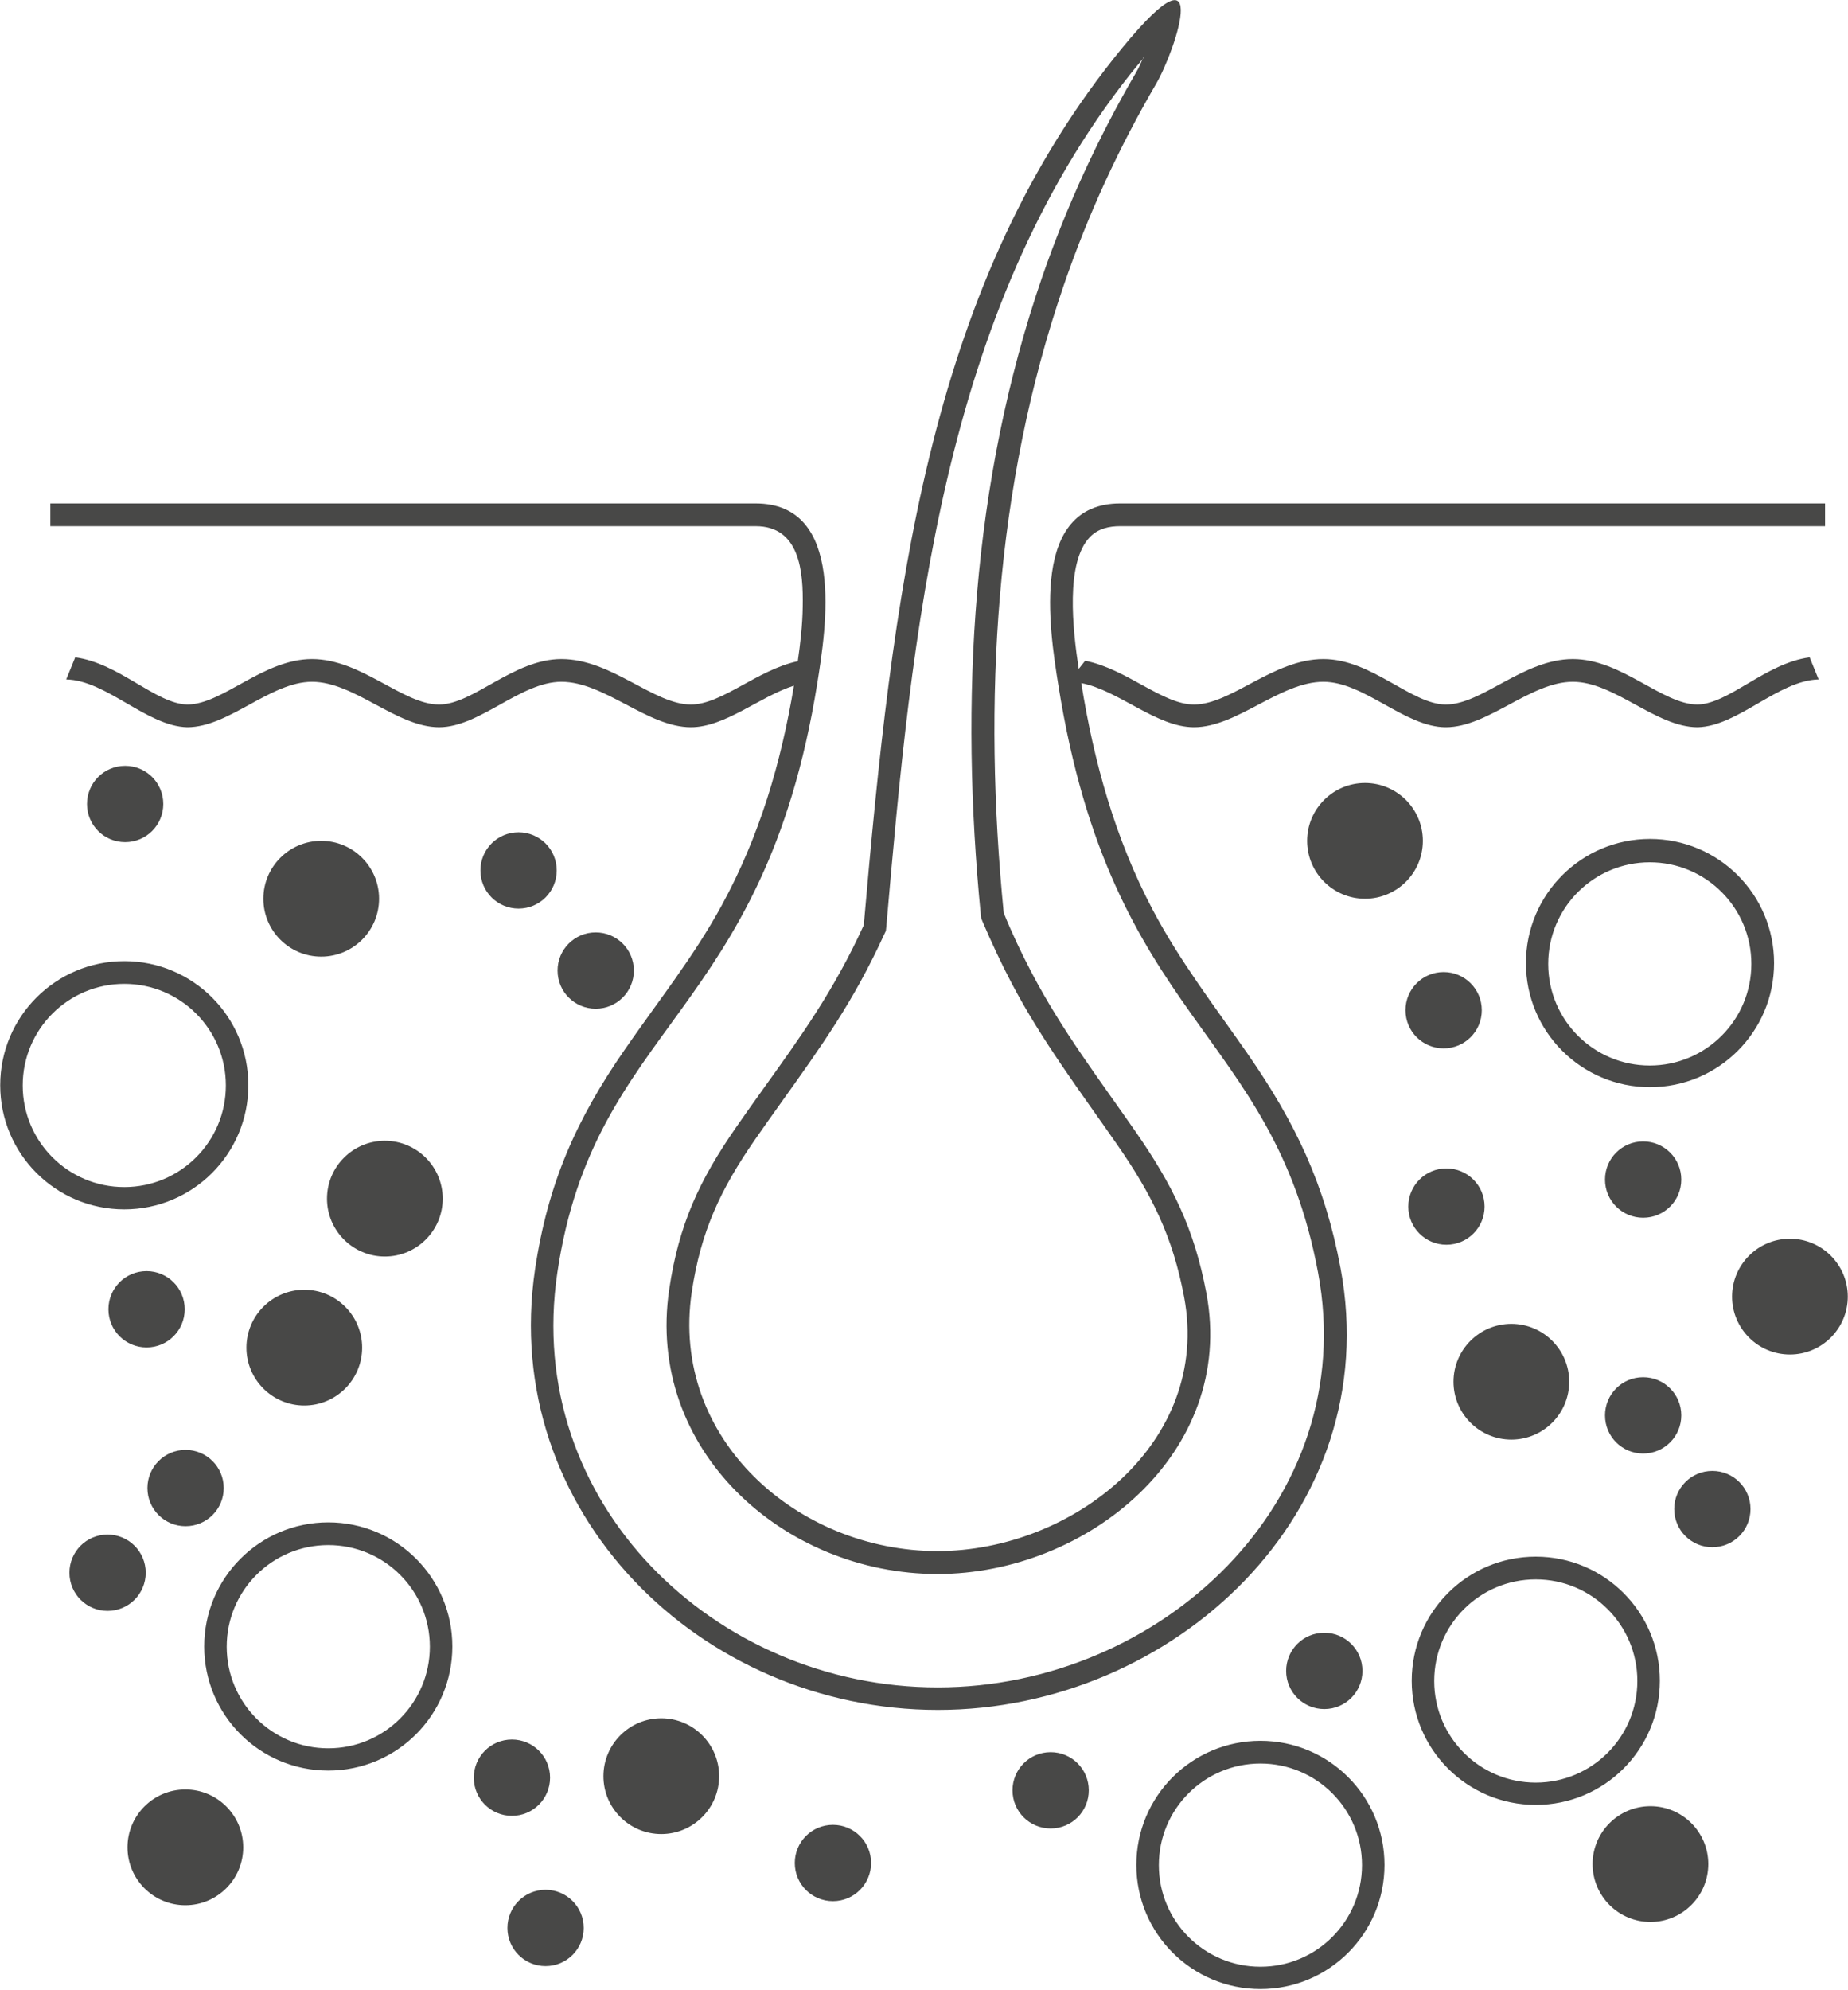 <?xml version="1.0" encoding="UTF-8"?>
<!DOCTYPE svg PUBLIC "-//W3C//DTD SVG 1.1//EN" "http://www.w3.org/Graphics/SVG/1.1/DTD/svg11.dtd">
<!-- Creator: CorelDRAW 2018 (64-Bit) -->
<svg xmlns="http://www.w3.org/2000/svg" xml:space="preserve" width="28.761mm" height="30.955mm" version="1.1" style="shape-rendering:geometricPrecision; text-rendering:geometricPrecision; image-rendering:optimizeQuality; fill-rule:evenodd; clip-rule:evenodd"
viewBox="0 0 86.24 92.81"
 xmlns:xlink="http://www.w3.org/1999/xlink">
 <defs>
  <style type="text/css">
   <![CDATA[
    .fil0 {fill:#484847}
   ]]>
  </style>
 </defs>
 <g id="Слой_x0020_1">
  <path class="fil0" d="M76.99 40.22c2.62,0 4.74,2.12 4.74,4.74 0,2.62 -2.12,4.74 -4.74,4.74 -2.62,0 -4.74,-2.12 -4.74,-4.74 0,-2.62 2.12,-4.74 4.74,-4.74zm-26.35 -9.4l-0.3 0.38c-0.28,-1.84 -0.63,-4.98 0.53,-6.16 0.38,-0.39 0.89,-0.5 1.41,-0.5l21.14 0 10.69 0 1.06 0 0 -1.06 -32.89 0c-4.2,0 -3.33,5.75 -2.89,8.48 2.51,15.75 9.99,16.01 12.12,27.4 2,10.67 -7.36,19.35 -17.75,19.35 -10.39,0 -19.35,-8.61 -17.75,-19.35 1.73,-11.64 9.63,-11.91 12.13,-27.49 0.41,-2.57 1.34,-8.39 -2.88,-8.39l-32.91 0 0 1.06 1.06 0 13.89 0 17.96 0c2.07,0 2.23,2.13 2.2,3.75 -0.01,0.86 -0.11,1.71 -0.23,2.55 -1.91,0.41 -3.54,2.02 -4.99,2.02 -1.74,0 -3.7,-2.12 -6.04,-2.12 -2.24,0 -4.11,2.12 -5.71,2.12 -1.7,0 -3.62,-2.12 -5.93,-2.12 -2.28,0 -4.17,2.12 -5.82,2.12 -1.47,-0.03 -3.18,-1.93 -5.23,-2.2l-0.42 1.03c1.88,0.04 3.77,2.19 5.65,2.23 1.94,0 3.88,-2.12 5.82,-2.12 1.98,0 3.95,2.12 5.93,2.12 1.9,0 3.8,-2.12 5.71,-2.12 2.01,0 4.02,2.12 6.04,2.12 1.6,0 3.21,-1.43 4.81,-1.94 -0.6,3.61 -1.61,7.03 -3.37,10.25 -1.32,2.42 -2.97,4.47 -4.52,6.72 -2.28,3.29 -3.59,6.25 -4.19,10.25 -1.68,11.32 7.72,20.56 18.8,20.56 10.98,0 20.92,-9.21 18.79,-20.6 -0.73,-3.92 -2.11,-6.8 -4.36,-10.04 -1.55,-2.23 -3.13,-4.27 -4.41,-6.69 -1.75,-3.32 -2.74,-6.88 -3.33,-10.57 1.75,0.34 3.51,2.06 5.26,2.06 2.01,0 4.02,-2.12 6.04,-2.12 1.9,0 3.81,2.12 5.71,2.12 1.98,0 3.95,-2.12 5.93,-2.12 1.94,0 3.88,2.12 5.82,2.12 1.88,-0.04 3.77,-2.19 5.65,-2.23l-0.42 -1.03c-2.05,0.27 -3.76,2.17 -5.23,2.2 -1.65,0 -3.54,-2.12 -5.82,-2.12 -2.31,0 -4.23,2.12 -5.93,2.12 -1.6,0 -3.46,-2.12 -5.71,-2.12 -2.34,0 -4.29,2.12 -6.04,2.12 -1.47,0 -3.12,-1.65 -5.07,-2.04zm2.74 -28.14c-0.26,0.31 -0.47,0.58 -0.59,0.72 -8.87,11.17 -10.24,26.15 -11.43,39.84l-0.02 0.18 -0.08 0.17c-0.34,0.74 -0.71,1.48 -1.1,2.19 -1.43,2.62 -3.24,4.94 -4.93,7.38 -1.62,2.34 -2.53,4.29 -2.95,7.12 -1.01,6.83 4.94,12.07 11.47,12.07 6.29,0 12.78,-5.05 11.51,-11.84 -0.53,-2.84 -1.52,-4.82 -3.16,-7.17 -1.71,-2.46 -3.48,-4.8 -4.88,-7.46 -0.5,-0.95 -0.95,-1.92 -1.37,-2.9l-0.06 -0.15 -0.02 -0.16c-0.98,-9.99 -0.43,-20.19 2.86,-29.74 1.15,-3.33 2.62,-6.52 4.39,-9.56 0.09,-0.15 0.21,-0.4 0.34,-0.7zm-13.07 40.47c-0.33,0.72 -0.68,1.43 -1.07,2.13 -1.45,2.65 -3.18,4.83 -4.88,7.29 -1.73,2.49 -2.68,4.54 -3.13,7.57 -1.11,7.48 5.33,13.28 12.52,13.28 6.98,0 13.94,-5.65 12.55,-13.09 -0.57,-3.03 -1.59,-5.08 -3.33,-7.58 -1.71,-2.46 -3.4,-4.67 -4.81,-7.35 -0.49,-0.93 -0.93,-1.86 -1.32,-2.82 -0.97,-9.85 -0.43,-19.89 2.81,-29.3 1.14,-3.32 2.59,-6.44 4.3,-9.37 0.93,-1.59 2.81,-7.22 -1.99,-1.17 -8.7,10.96 -10.31,25.03 -11.65,40.41zm39.6 25.46c0.98,0 1.78,0.79 1.78,1.78 0,0.98 -0.79,1.78 -1.78,1.78 -0.98,0 -1.78,-0.79 -1.78,-1.78 0,-0.98 0.79,-1.78 1.78,-1.78zm-12.41 -14.11c0.98,0 1.78,0.79 1.78,1.78 0,0.98 -0.79,1.78 -1.78,1.78 -0.98,0 -1.78,-0.79 -1.78,-1.78 0,-0.98 0.79,-1.78 1.78,-1.78zm9.18 -1.26c0.98,0 1.78,0.79 1.78,1.78 0,0.98 -0.79,1.78 -1.78,1.78 -0.98,0 -1.78,-0.79 -1.78,-1.78 0,-0.98 0.79,-1.78 1.78,-1.78zm-0 11c0.98,0 1.78,0.79 1.78,1.78 0,0.98 -0.79,1.78 -1.78,1.78 -0.98,0 -1.78,-0.79 -1.78,-1.78 0,-0.98 0.79,-1.78 1.78,-1.78zm-14.88 11.92c0.98,0 1.78,0.79 1.78,1.78 0,0.98 -0.79,1.78 -1.78,1.78 -0.98,0 -1.78,-0.79 -1.78,-1.78 0,-0.98 0.79,-1.78 1.78,-1.78zm-12.77 5.57c0.98,0 1.78,0.79 1.78,1.78 0,0.98 -0.79,1.78 -1.78,1.78 -0.98,0 -1.78,-0.79 -1.78,-1.78 0,-0.98 0.79,-1.78 1.78,-1.78zm-10.16 3.39c0.98,0 1.78,0.79 1.78,1.78 0,0.98 -0.79,1.78 -1.78,1.78 -0.98,0 -1.78,-0.79 -1.78,-1.78 0,-0.98 0.79,-1.78 1.78,-1.78zm-14.98 -3.98c0.98,0 1.78,0.79 1.78,1.78 0,0.98 -0.79,1.78 -1.78,1.78 -0.98,0 -1.78,-0.79 -1.78,-1.78 0,-0.98 0.79,-1.78 1.78,-1.78zm1.57 7.01c0.98,0 1.78,0.79 1.78,1.78 0,0.98 -0.79,1.78 -1.78,1.78 -0.98,0 -1.78,-0.79 -1.78,-1.78 0,-0.98 0.79,-1.78 1.78,-1.78zm-20.44 -16.57c0.98,0 1.78,0.79 1.78,1.78 0,0.98 -0.79,1.78 -1.78,1.78 -0.98,0 -1.78,-0.79 -1.78,-1.78 0,-0.98 0.79,-1.78 1.78,-1.78zm3.64 -3.95c0.98,0 1.78,0.79 1.78,1.78 0,0.98 -0.79,1.78 -1.78,1.78 -0.98,0 -1.78,-0.79 -1.78,-1.78 0,-0.98 0.79,-1.78 1.78,-1.78zm-1.82 -8.34c0.98,0 1.78,0.79 1.78,1.78 0,0.98 -0.79,1.78 -1.78,1.78 -0.98,0 -1.78,-0.79 -1.78,-1.78 0,-0.98 0.79,-1.78 1.78,-1.78zm-1 -23.57c0.98,0 1.78,0.79 1.78,1.78 0,0.98 -0.79,1.78 -1.78,1.78 -0.98,0 -1.78,-0.79 -1.78,-1.78 0,-0.98 0.79,-1.78 1.78,-1.78zm21.96 7.77c0.98,0 1.78,0.79 1.78,1.78 0,0.98 -0.79,1.78 -1.78,1.78 -0.98,0 -1.78,-0.79 -1.78,-1.78 0,-0.98 0.79,-1.78 1.78,-1.78zm-3.6 -4.67c0.98,0 1.78,0.79 1.78,1.78 0,0.98 -0.79,1.78 -1.78,1.78 -0.98,0 -1.78,-0.79 -1.78,-1.78 0,-0.98 0.79,-1.78 1.78,-1.78zm43.17 6.52c0.98,0 1.78,0.79 1.78,1.78 0,0.98 -0.79,1.78 -1.78,1.78 -0.98,0 -1.78,-0.79 -1.78,-1.78 0,-0.98 0.79,-1.78 1.78,-1.78zm9.65 38.91c1.49,0 2.7,1.21 2.7,2.7 0,1.49 -1.21,2.7 -2.7,2.7 -1.49,0 -2.7,-1.21 -2.7,-2.7 0,-1.49 1.21,-2.7 2.7,-2.7zm-13.32 -47.73c1.49,0 2.7,1.21 2.7,2.7 0,1.49 -1.21,2.7 -2.7,2.7 -1.49,0 -2.7,-1.21 -2.7,-2.7 0,-1.49 1.21,-2.7 2.7,-2.7zm19.83 21.26c1.49,0 2.7,1.21 2.7,2.7 0,1.49 -1.21,2.7 -2.7,2.7 -1.49,0 -2.7,-1.21 -2.7,-2.7 0,-1.49 1.21,-2.7 2.7,-2.7zm-74.88 25.69c1.49,0 2.7,1.21 2.7,2.7 0,1.49 -1.21,2.7 -2.7,2.7 -1.49,0 -2.7,-1.21 -2.7,-2.7 0,-1.49 1.21,-2.7 2.7,-2.7zm6.34 -44.25c1.49,0 2.7,1.21 2.7,2.7 0,1.49 -1.21,2.7 -2.7,2.7 -1.49,0 -2.7,-1.21 -2.7,-2.7 0,-1.49 1.21,-2.7 2.7,-2.7zm2.97 13.99c1.49,0 2.7,1.21 2.7,2.7 0,1.49 -1.21,2.7 -2.7,2.7 -1.49,0 -2.7,-1.21 -2.7,-2.7 0,-1.49 1.21,-2.7 2.7,-2.7zm-3.76 6.95c1.49,0 2.7,1.21 2.7,2.7 0,1.49 -1.21,2.7 -2.7,2.7 -1.49,0 -2.7,-1.21 -2.7,-2.7 0,-1.49 1.21,-2.7 2.7,-2.7zm56.33 1.59c1.49,0 2.7,1.21 2.7,2.7 0,1.49 -1.21,2.7 -2.7,2.7 -1.49,0 -2.7,-1.21 -2.7,-2.7 0,-1.49 1.21,-2.7 2.7,-2.7zm-39.67 18.4c1.49,0 2.7,1.21 2.7,2.7 0,1.49 -1.21,2.7 -2.7,2.7 -1.49,0 -2.7,-1.21 -2.7,-2.7 0,-1.49 1.21,-2.7 2.7,-2.7zm40.81 -6.48c2.62,0 4.74,2.12 4.74,4.74 0,2.62 -2.12,4.74 -4.74,4.74 -2.62,0 -4.74,-2.12 -4.74,-4.74 0,-2.62 2.12,-4.74 4.74,-4.74zm0 -1.06c3.2,0 5.79,2.59 5.79,5.79 0,3.2 -2.59,5.79 -5.79,5.79 -3.2,0 -5.79,-2.59 -5.79,-5.79 0,-3.2 2.59,-5.79 5.79,-5.79zm-12.85 9.65c2.62,0 4.74,2.12 4.74,4.74 0,2.62 -2.12,4.74 -4.74,4.74 -2.62,0 -4.74,-2.12 -4.74,-4.74 0,-2.62 2.12,-4.74 4.74,-4.74zm0 -1.06c3.2,0 5.79,2.59 5.79,5.79 0,3.2 -2.59,5.79 -5.79,5.79 -3.2,0 -5.79,-2.59 -5.79,-5.79 0,-3.2 2.59,-5.79 5.79,-5.79zm-53.02 -35.31c2.62,0 4.74,2.12 4.74,4.74 0,2.62 -2.12,4.74 -4.74,4.74 -2.62,0 -4.74,-2.12 -4.74,-4.74 0,-2.62 2.12,-4.74 4.74,-4.74zm0 -1.06c3.2,0 5.79,2.59 5.79,5.79 0,3.2 -2.59,5.79 -5.79,5.79 -3.2,0 -5.79,-2.59 -5.79,-5.79 0,-3.2 2.59,-5.79 5.79,-5.79zm9.52 27.24c2.62,0 4.74,2.12 4.74,4.74 0,2.62 -2.12,4.74 -4.74,4.74 -2.62,0 -4.74,-2.12 -4.74,-4.74 0,-2.62 2.12,-4.74 4.74,-4.74zm0 -1.06c3.2,0 5.79,2.59 5.79,5.79 0,3.2 -2.59,5.79 -5.79,5.79 -3.2,0 -5.79,-2.59 -5.79,-5.79 0,-3.2 2.59,-5.79 5.79,-5.79zm61.68 -31.88c3.2,0 5.79,2.59 5.79,5.79 0,3.2 -2.59,5.79 -5.79,5.79 -3.2,0 -5.79,-2.59 -5.79,-5.79 0,-3.2 2.59,-5.79 5.79,-5.79z"/>
 </g>
</svg>
